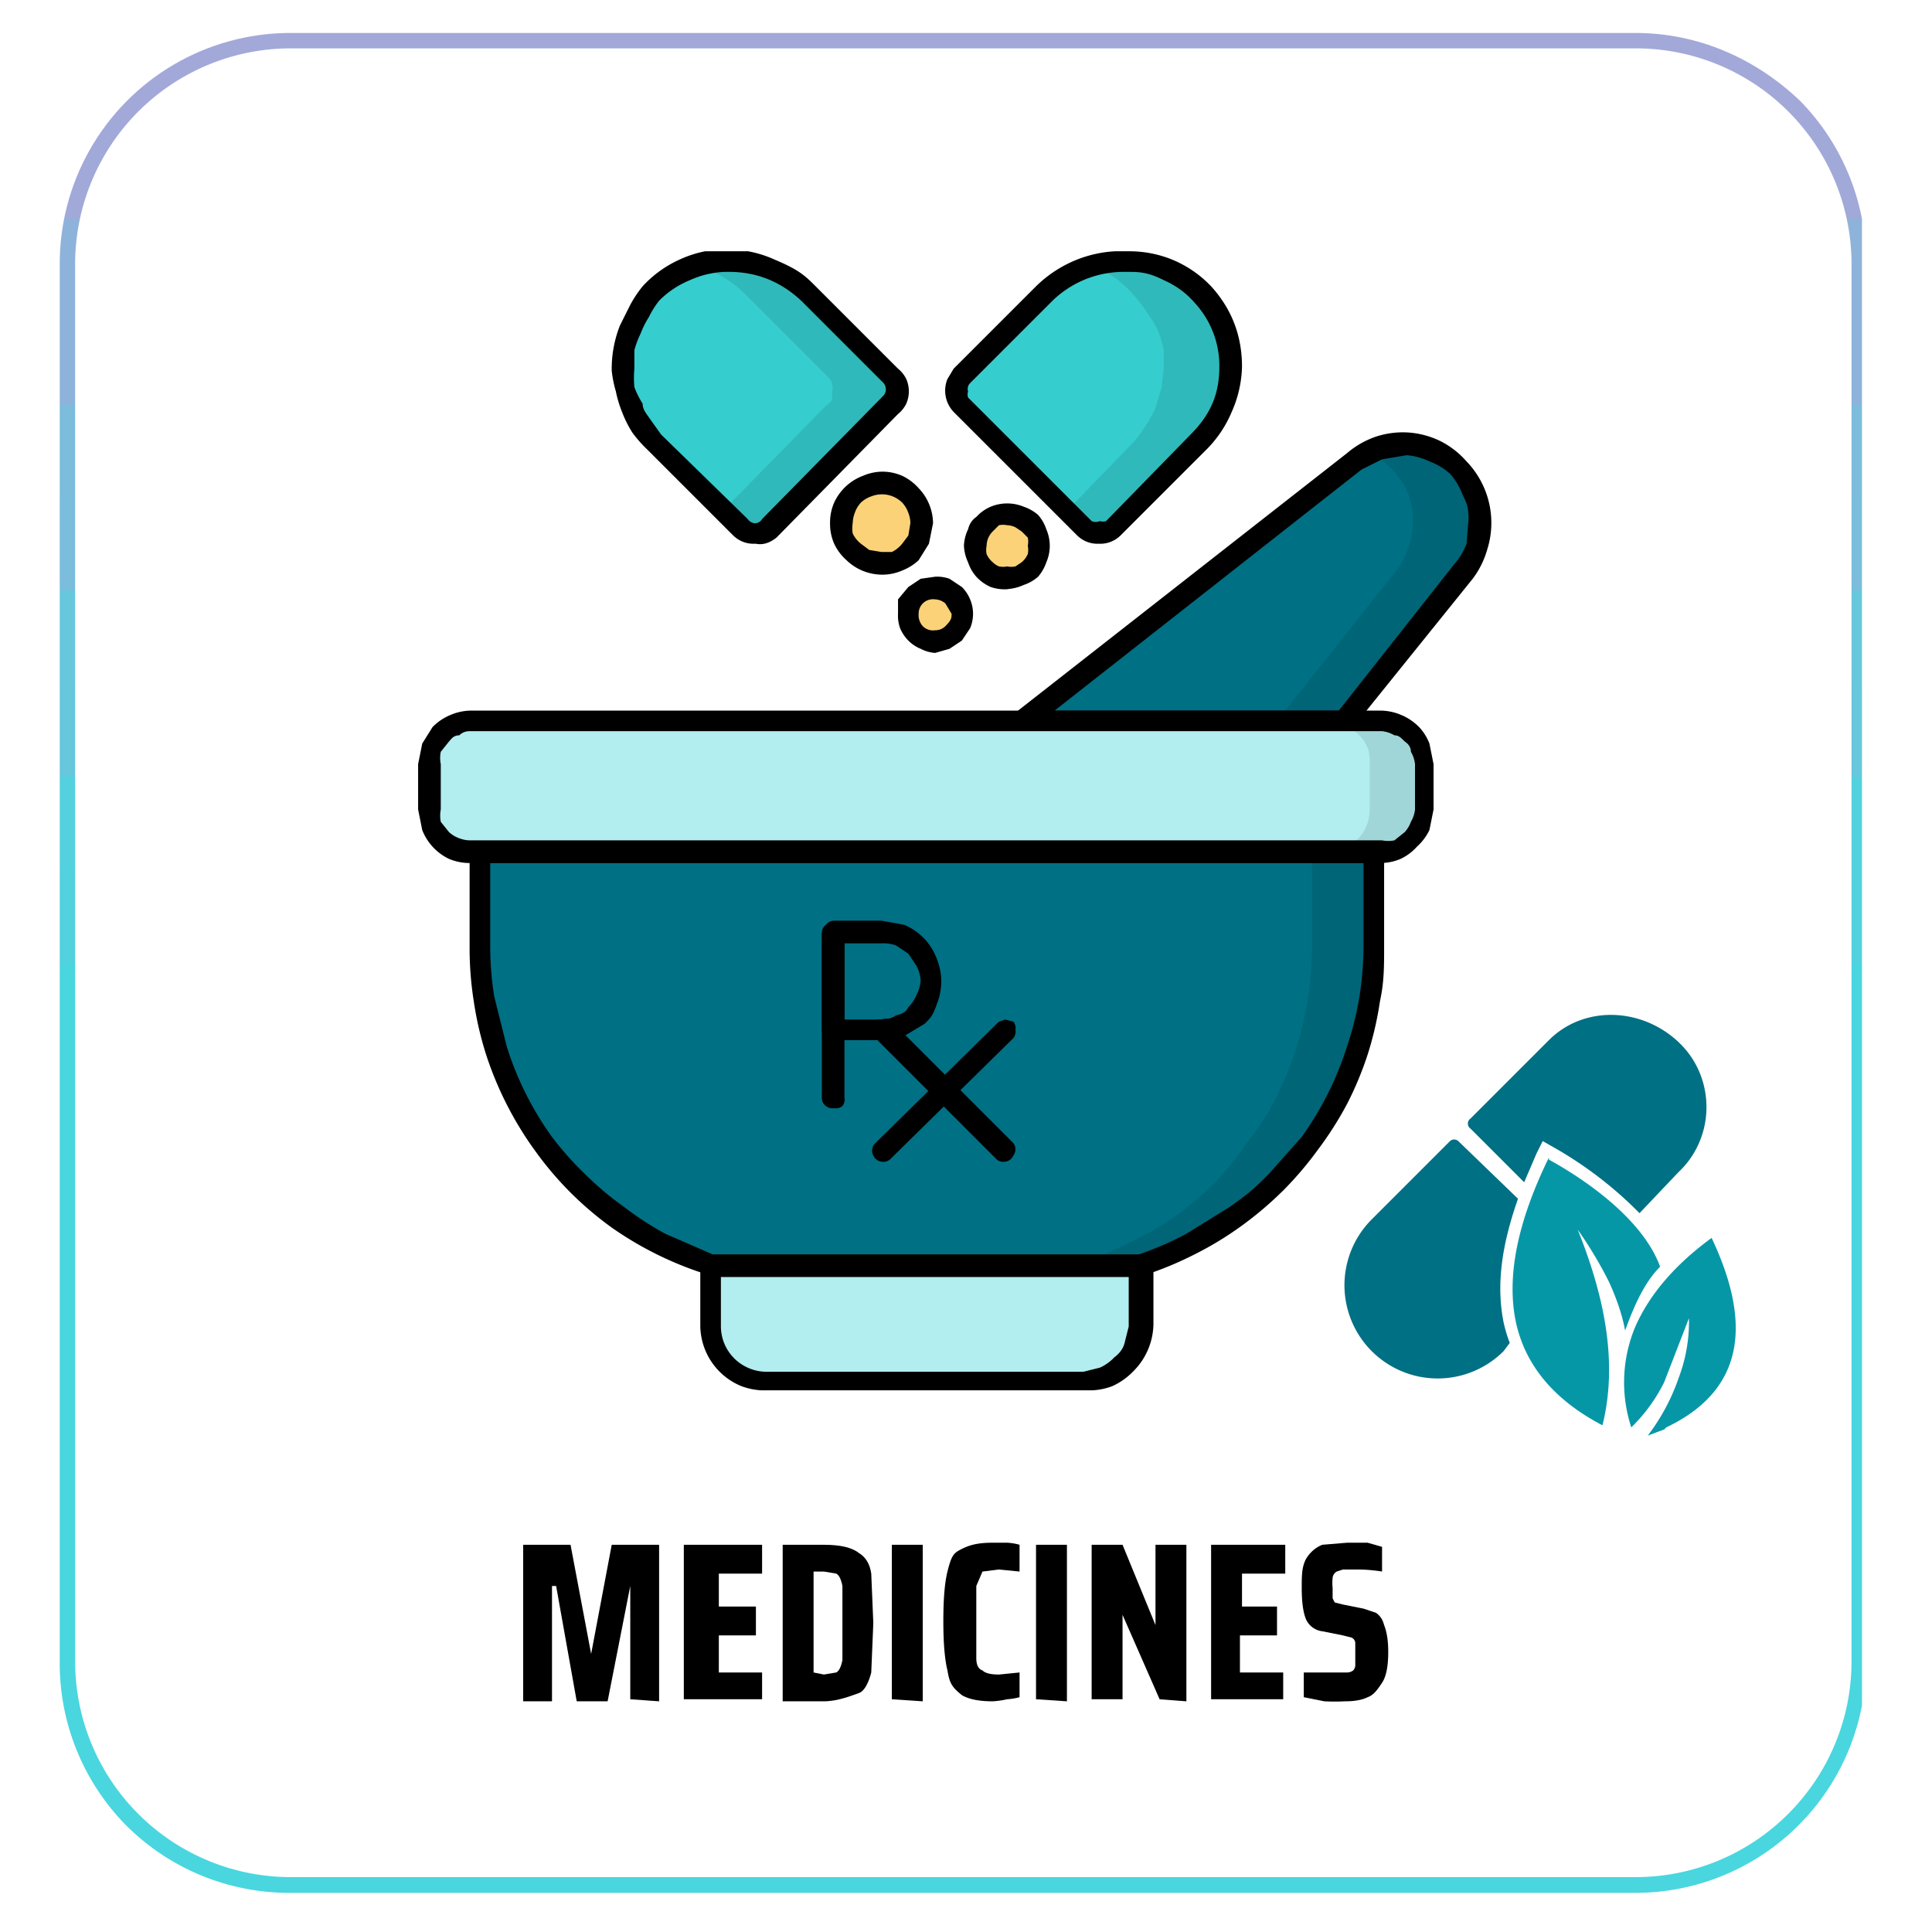 <svg xmlns="http://www.w3.org/2000/svg" xmlns:xlink="http://www.w3.org/1999/xlink" width="125" height="125" viewBox="0 0 93.8 93.8"><defs><path id="reuse-0" d="M-9.4-9.4h112.5v112.5H-9.4z" class="D"/></defs><style>.B{clip-rule:nonzero}.C{filter:url(#A)}.D{fill-opacity:.1}.E{fill:#007084}.F{fill:#fbd277}.G{fill-rule:evenodd}</style><defs><clipPath id="B"><path d="M2.9 1.6h87.7V92H3zm0 0" class="B"/></clipPath><clipPath id="C"><path d="M14 1.6h65.4a11.2 11.2 0 0 1 11.2 11.2v67.9c0 3-1.2 5.8-3.3 8s-5 3.2-7.9 3.2H14.1A11.2 11.2 0 0 1 2.9 80.7V12.8A11.2 11.2 0 0 1 14 1.6zm0 0" class="B"/></clipPath><clipPath id="D"><path d="M2.9 1.6h87.5V92H2.9zm0 0" class="B"/></clipPath><clipPath id="E"><path d="M14 1.6h65.4c3 0 5.8 1.2 8 3.3a11.2 11.2 0 0 1 3.2 8v67.8a11.2 11.2 0 0 1-11.2 11.2H14.1a11.2 11.2 0 0 1-8-3.3 11.2 11.2 0 0 1-3.2-8V12.9A11.2 11.2 0 0 1 14 1.6m0 0" class="B"/></clipPath><clipPath id="H"><path d="M1 .5h10v13.7H1zm0 0" class="B"/></clipPath><clipPath id="I"><path d="M0 0h12v15H0z"/></clipPath><clipPath id="J"><path d="M34 60h22v7.5H34zm0 0" class="B"/></clipPath><clipPath id="L"><path d="M1 1h15v20.5H1zm0 0" class="B"/></clipPath><clipPath id="M"><path d="M0 0h17v22H0z"/></clipPath><clipPath id="N"><path d="M20 35h50v7H20zm0 0" class="B"/></clipPath><clipPath id="P"><path d="M1 1h5.9v7H1zm0 0" class="B"/></clipPath><clipPath id="Q"><path d="M0 0h7v9H0z"/></clipPath><clipPath id="R"><path d="M20 34h50v8H20zm0 0" class="B"/></clipPath><clipPath id="S"><path d="M30 12.2h14V26H30zm0 0" class="B"/></clipPath><clipPath id="T"><path d="M46 12.2h14V26H46zm0 0" class="B"/></clipPath><clipPath id="U"><path d="M33 12.2h28V27H33zm0 0" class="B"/></clipPath><clipPath id="W"><path d="M0 .2h11V14H0zm0 0" class="B"/></clipPath><clipPath id="X"><path d="M18 .2h9V14h-9zm0 0" class="B"/></clipPath><clipPath id="Y"><path d="M0 0h28v15H0z"/></clipPath><clipPath id="a"><path d="M0 0h3v4H0z"/></clipPath><clipPath id="b"><path d="M29 12.2h16V27H29zm0 0" class="B"/></clipPath><clipPath id="c"><path d="M45 12.2h16V27H45zm0 0" class="B"/></clipPath><clipPath id="d"><path d="M73 56h8v13.8h-8zm0 0" class="B"/></clipPath><clipPath id="e"><path d="M78 60h7v9.8h-7zm0 0" class="B"/></clipPath><mask id="G"><g class="C"><use xlink:href="#reuse-0" class="D"/></g></mask><mask id="K"><g class="C"><use xlink:href="#reuse-0" class="D"/></g></mask><mask id="O"><g class="C"><use xlink:href="#reuse-0" class="D"/></g></mask><mask id="V"><g class="C"><use xlink:href="#reuse-0" class="D"/></g></mask><mask id="Z"><g class="C"><use xlink:href="#reuse-0" class="D"/></g></mask><linearGradient id="F" x1="58.7" x2="58.7" y1="0" y2="120.7" gradientUnits="userSpaceOnUse"><stop offset="0" stop-color="#ABA4D8"/><stop offset="0" stop-color="#AAA4D8"/><stop offset="0" stop-color="#AAA5D8"/><stop offset="0" stop-color="#A9A5D8"/><stop offset="0" stop-color="#A8A6D8"/><stop offset="0" stop-color="#A7A6D8"/><stop offset="0" stop-color="#A6A6D8"/><stop offset="0" stop-color="#A6A7D8"/><stop offset="0" stop-color="#A5A7D8"/><stop offset="0" stop-color="#A4A7D8"/><stop offset="0" stop-color="#A3A8D9"/><stop offset="0" stop-color="#A3A8D9"/><stop offset="0" stop-color="#A2A9D9"/><stop offset=".1" stop-color="#A1A9D9"/><stop offset=".1" stop-color="#A0A9D9"/><stop offset=".1" stop-color="#A0AAD9"/><stop offset=".1" stop-color="#9FAAD9"/><stop offset=".1" stop-color="#9EABD9"/><stop offset=".1" stop-color="#9DABD9"/><stop offset=".1" stop-color="#9DABD9"/><stop offset=".1" stop-color="#9CACD9"/><stop offset=".1" stop-color="#9BACD9"/><stop offset=".1" stop-color="#9AADD9"/><stop offset=".1" stop-color="#99ADD9"/><stop offset=".1" stop-color="#99ADD9"/><stop offset=".1" stop-color="#98AED9"/><stop offset=".1" stop-color="#97AED9"/><stop offset=".1" stop-color="#96AFD9"/><stop offset=".1" stop-color="#96AFDA"/><stop offset=".1" stop-color="#95AFDA"/><stop offset=".1" stop-color="#94B0DA"/><stop offset=".1" stop-color="#93B0DA"/><stop offset=".1" stop-color="#93B0DA"/><stop offset=".1" stop-color="#92B1DA"/><stop offset=".1" stop-color="#91B1DA"/><stop offset=".1" stop-color="#90B2DA"/><stop offset=".1" stop-color="#8FB2DA"/><stop offset=".1" stop-color="#8FB2DA"/><stop offset=".1" stop-color="#8EB3DA"/><stop offset=".2" stop-color="#8DB3DA"/><stop offset=".2" stop-color="#8CB4DA"/><stop offset=".2" stop-color="#8CB4DA"/><stop offset=".2" stop-color="#8BB4DA"/><stop offset=".2" stop-color="#8AB5DA"/><stop offset=".2" stop-color="#89B5DA"/><stop offset=".2" stop-color="#89B6DA"/><stop offset=".2" stop-color="#88B6DB"/><stop offset=".2" stop-color="#87B6DB"/><stop offset=".2" stop-color="#86B7DB"/><stop offset=".2" stop-color="#86B7DB"/><stop offset=".2" stop-color="#85B7DB"/><stop offset=".2" stop-color="#84B8DB"/><stop offset=".2" stop-color="#83B8DB"/><stop offset=".2" stop-color="#82B9DB"/><stop offset=".2" stop-color="#82B9DB"/><stop offset=".2" stop-color="#81B9DB"/><stop offset=".2" stop-color="#80BADB"/><stop offset=".2" stop-color="#7FBADB"/><stop offset=".2" stop-color="#7FBBDB"/><stop offset=".2" stop-color="#7EBBDB"/><stop offset=".2" stop-color="#7DBBDB"/><stop offset=".2" stop-color="#7CBCDB"/><stop offset=".2" stop-color="#7CBCDB"/><stop offset=".2" stop-color="#7BBDDB"/><stop offset=".3" stop-color="#7ABDDC"/><stop offset=".3" stop-color="#79BDDC"/><stop offset=".3" stop-color="#78BEDC"/><stop offset=".3" stop-color="#78BEDC"/><stop offset=".3" stop-color="#77BFDC"/><stop offset=".3" stop-color="#76BFDC"/><stop offset=".3" stop-color="#75BFDC"/><stop offset=".3" stop-color="#75C0DC"/><stop offset=".3" stop-color="#74C0DC"/><stop offset=".3" stop-color="#73C0DC"/><stop offset=".3" stop-color="#72C1DC"/><stop offset=".3" stop-color="#72C1DC"/><stop offset=".3" stop-color="#71C2DC"/><stop offset=".3" stop-color="#70C2DC"/><stop offset=".3" stop-color="#6FC2DC"/><stop offset=".3" stop-color="#6FC3DC"/><stop offset=".3" stop-color="#6EC3DC"/><stop offset=".3" stop-color="#6DC4DC"/><stop offset=".3" stop-color="#6CC4DD"/><stop offset=".3" stop-color="#6BC4DD"/><stop offset=".3" stop-color="#6BC5DD"/><stop offset=".3" stop-color="#6AC5DD"/><stop offset=".3" stop-color="#69C6DD"/><stop offset=".3" stop-color="#68C6DD"/><stop offset=".3" stop-color="#68C6DD"/><stop offset=".3" stop-color="#67C7DD"/><stop offset=".4" stop-color="#66C7DD"/><stop offset=".4" stop-color="#65C7DD"/><stop offset=".4" stop-color="#65C8DD"/><stop offset=".4" stop-color="#64C8DD"/><stop offset=".4" stop-color="#63C9DD"/><stop offset=".4" stop-color="#62C9DD"/><stop offset=".4" stop-color="#61C9DD"/><stop offset=".4" stop-color="#61CADD"/><stop offset=".4" stop-color="#60CADD"/><stop offset=".4" stop-color="#5FCBDE"/><stop offset=".4" stop-color="#5ECBDE"/><stop offset=".4" stop-color="#5ECBDE"/><stop offset=".4" stop-color="#5DCCDE"/><stop offset=".4" stop-color="#5CCCDE"/><stop offset=".4" stop-color="#5BCDDE"/><stop offset=".4" stop-color="#5BCDDE"/><stop offset=".4" stop-color="#5ACDDE"/><stop offset=".4" stop-color="#59CEDE"/><stop offset=".4" stop-color="#58CEDE"/><stop offset=".4" stop-color="#58CFDE"/><stop offset=".4" stop-color="#57CFDE"/><stop offset=".4" stop-color="#56CFDE"/><stop offset=".4" stop-color="#55D0DE"/><stop offset=".4" stop-color="#54D0DE"/><stop offset=".4" stop-color="#54D0DE"/><stop offset=".4" stop-color="#53D1DE"/><stop offset=".5" stop-color="#52D1DE"/><stop offset=".5" stop-color="#51D2DF"/><stop offset=".5" stop-color="#51D2DF"/><stop offset=".5" stop-color="#50D2DF"/><stop offset=".5" stop-color="#4FD3DF"/><stop offset=".5" stop-color="#4ED3DF"/><stop offset=".5" stop-color="#4ED4DF"/><stop offset=".5" stop-color="#4DD4DF"/><stop offset=".5" stop-color="#4CD4DF"/><stop offset=".5" stop-color="#4BD5DF"/><stop offset=".5" stop-color="#4AD5DF"/><stop offset=".5" stop-color="#4AD6DF"/><stop offset=".5" stop-color="#49D6DF"/></linearGradient><filter id="A" width="100%" height="100%" x="0%" y="0%"><feColorMatrix color-interpolation-filters="sRGB" values="0 0 0 0 1 0 0 0 0 1 0 0 0 0 1 0 0 0 1 0"/></filter><path id="f" d="M43.3 82.5V75h1.5v7.6zm0 0"/></defs><g clip-path="url(#B)"><g clip-path="url(#C)"><path fill="#fff" d="M2.9 1.6h87.7v90.2H3zm0 0"/></g></g><g clip-path="url(#D)"><g clip-path="url(#E)"><path fill="none" stroke="url(#F)" stroke-width="2" d="M15 0h87.3a15 15 0 0 1 15 15v90.7c0 4-1.6 7.8-4.4 10.6a15 15 0 0 1-10.6 4.4H15a15 15 0 0 1-15-15V15A15 15 0 0 1 15 0Zm0 0" transform="matrix(.748 0 0 .748 2.9 1.6)"/></g></g><path d="M71.8 25.4a3.6 3.6 0 0 1-.8 2.3L65.2 35H49.8l16-12.6a3.7 3.7 0 0 1 2-.8 3.7 3.7 0 0 1 2 .4 3.7 3.7 0 0 1 1.6 1.4q.5 1 .5 2zm0 0" class="E"/><g mask="url(#G)"><g clip-path="url(#I)" transform="translate(61 21)"><g clip-path="url(#H)"><path d="M10.9 4.4a3.6 3.6 0 0 1-.9 2.3L4.3 14H1l5.8-7.3a3.8 3.8 0 0 0 .6-1.2 3.7 3.7 0 0 0 .2-1.3 3.6 3.6 0 0 0-.3-1.4 3.7 3.7 0 0 0-.8-1.1 3.6 3.6 0 0 0-1-.7 3.8 3.8 0 0 1 .8-.3 3.8 3.8 0 0 1 1-.1l1 .2a3.7 3.7 0 0 1 .8.4q.4.2.7.6a3.8 3.8 0 0 1 .6.7l.3 1 .1.9zm0 0"/></g></g></g><path d="M65.3 35.5H49.7a.5.5 0 0 1-.5-.3q-.2-.4.1-.6L65.4 22a4.3 4.3 0 0 1 1.4-.8 4.2 4.2 0 0 1 1.6-.2 4.2 4.2 0 0 1 1.5.4 4.2 4.2 0 0 1 1.3 1 4.3 4.3 0 0 1 1 4.3 4.3 4.3 0 0 1-.7 1.4l-5.8 7.2a.5.5 0 0 1-.4.2zm-14.1-1H65l5.6-7.1a3.2 3.2 0 0 0 .6-1l.1-1.2c0-.6-.1-.8-.3-1.2a3.2 3.2 0 0 0-.6-1 3.2 3.2 0 0 0-1-.6 3.2 3.2 0 0 0-1.1-.3l-1.2.2-1 .5zm0 0"/><path fill="#b2edef" d="M55.4 61.4v2.9a2.6 2.6 0 0 1-.2 1 2.7 2.7 0 0 1-.6 1 2.7 2.7 0 0 1-.9.5 2.7 2.7 0 0 1-1 .2H37.3a2.7 2.7 0 0 1-1-.2 2.7 2.7 0 0 1-1-.6 2.7 2.7 0 0 1-.5-.9 2.8 2.8 0 0 1-.2-1v-3zm0 0"/><g clip-path="url(#J)"><path d="M52.7 67.5H37.3a3.2 3.2 0 0 1-1.3-.2 3.2 3.2 0 0 1-2-3v-3a.5.5 0 0 1 .5-.5h21s.2 0 .3.2a.5.5 0 0 1 .2.4v2.9a3.3 3.3 0 0 1-1 2.3 3.3 3.3 0 0 1-1 .7 3.2 3.2 0 0 1-1.3.2zM35 62v2.4a2.2 2.2 0 0 0 .6 1.5 2.2 2.2 0 0 0 .7.5 2.2 2.2 0 0 0 .9.2h15.4l.8-.2a2.2 2.2 0 0 0 .7-.5q.4-.3.5-.7l.2-.8v-2.4zm0 0"/></g><path d="M66.7 41.4V46q0 1.3-.2 2.5c-.2 1.3-.3 1.7-.6 2.5l-1 2.3-1.3 2.2a15.1 15.1 0 0 1-3.6 3.6 16 16 0 0 1-4.6 2.3H34.6a15.7 15.7 0 0 1-2.4-1 16 16 0 0 1-2.2-1.3 16.2 16.2 0 0 1-3.6-3.6q-.8-1-1.3-2.2c-.6-1.1-.7-1.5-1-2.3s-.5-1.6-.6-2.5l-.2-2.5v-4.6zm0 0" class="E"/><g mask="url(#K)"><g clip-path="url(#M)" transform="translate(51 40)"><g clip-path="url(#L)"><path d="M15.7 1.4V6l-.2 2.5c-.2 1.3-.3 1.7-.6 2.5l-1 2.3-1.3 2.2a16.3 16.3 0 0 1-1.7 2A16.3 16.3 0 0 1 9 19a16 16 0 0 1-2.1 1.3l-2.4 1h-3a16 16 0 0 0 2.4-1A17 17 0 0 0 6 19.1a16.6 16.6 0 0 0 2-1.7 16 16 0 0 0 1.6-2q.8-1 1.3-2a16 16 0 0 0 1-2.4 16 16 0 0 0 .6-2.5 17 17 0 0 0 .2-2.5V1.4zm0 0"/></g></g></g><path d="M55.4 61.9H34.6a.6.6 0 0 1-.2 0 16.8 16.8 0 0 1-4.7-2.3 16.5 16.5 0 0 1-2-1.7 16.4 16.4 0 0 1-1.7-2 16.8 16.8 0 0 1-2.4-4.7 16.5 16.5 0 0 1-.6-2.6 16.4 16.4 0 0 1-.2-2.6v-4.6l.1-.4a.5.5 0 0 1 .4-.2h43.4a.5.5 0 0 1 .4.2.5.5 0 0 1 .1.4V46c0 .9 0 1.7-.2 2.6a16.4 16.4 0 0 1-.6 2.6 16.5 16.5 0 0 1-1 2.4 17 17 0 0 1-1.4 2.2 17 17 0 0 1-1.7 2 17.4 17.4 0 0 1-2 1.7q-1.1.8-2.3 1.4a17 17 0 0 1-2.4 1zm-20.8-1h20.7a15.5 15.5 0 0 0 2.3-1l2.1-1.3c1-.7 1.3-1 1.9-1.6l1.6-1.8a15.6 15.6 0 0 0 2.2-4.4 15 15 0 0 0 .6-2.4 16 16 0 0 0 .2-2.4v-4.1H23.8v4q0 1.3.2 2.5l.6 2.4a15.4 15.4 0 0 0 2.2 4.4 15.5 15.5 0 0 0 1.6 1.8 15.5 15.5 0 0 0 1.9 1.6 15.6 15.6 0 0 0 2 1.3l2.3 1m0 0"/><g clip-path="url(#N)"><path fill="#b2edef" d="M69.2 37v2.3a2.1 2.1 0 0 1-.2.8 2.1 2.1 0 0 1-.4.7 2 2 0 0 1-.7.4l-.8.2H22.8a2.1 2.1 0 0 1-.7-.2 2 2 0 0 1-1.3-1.9v-2.2a2 2 0 0 1 .1-.8 2 2 0 0 1 .5-.7 2.1 2.1 0 0 1 .7-.4 2.1 2.1 0 0 1 .7-.2h44.3l.8.2a2 2 0 0 1 .7.4 2 2 0 0 1 .4.7l.2.8m0 0"/></g><g mask="url(#O)"><g clip-path="url(#Q)" transform="translate(63 34)"><g clip-path="url(#P)"><path d="M6.2 3v2.3c0 .3 0 .5-.2.8a2.1 2.1 0 0 1-.4.7 2.1 2.1 0 0 1-.7.4 2.1 2.1 0 0 1-.8.2H1.5a2 2 0 0 0 .7-.2 2 2 0 0 0 1.3-1.9V3.1a2 2 0 0 0-.1-.8 2 2 0 0 0-.5-.7 2.1 2.1 0 0 0-.7-.4 2 2 0 0 0-.7-.2H4a2 2 0 0 1 .8.2q.4.1.7.4a2 2 0 0 1 .4.7l.2.8m0 0"/></g></g></g><g clip-path="url(#R)"><path d="M67.1 41.9H22.8a2.6 2.6 0 0 1-1-.2 2.6 2.6 0 0 1-1.3-1.4l-.2-1v-2.2l.2-1 .5-.8a2.6 2.6 0 0 1 .9-.6 2.6 2.6 0 0 1 1-.2H67a2.6 2.6 0 0 1 1 .2q.5.2.9.6a2.5 2.5 0 0 1 .5.8l.2 1v2.2l-.2 1a2.6 2.6 0 0 1-.6.8 2.5 2.5 0 0 1-.8.6 2.5 2.5 0 0 1-1 .2zm-44.3-6.4q-.3 0-.5.2c-.3 0-.4.2-.5.3l-.4.5a1.5 1.5 0 0 0 0 .6v2.2a1.6 1.6 0 0 0 0 .6l.4.5a1.5 1.5 0 0 0 .5.3 1.5 1.5 0 0 0 .5.1h44.3a1.5 1.5 0 0 0 .6 0l.5-.4a1.5 1.5 0 0 0 .3-.5 1.5 1.5 0 0 0 .2-.6v-2.2a1.5 1.5 0 0 0-.2-.6q0-.3-.3-.5c-.2-.2-.3-.3-.5-.3a1.5 1.5 0 0 0-.6-.2zm0 0"/></g><g clip-path="url(#S)"><path fill="#35cdce" d="m43.3 19.7-6 6-.7.2a1 1 0 0 1-.7-.3l-4.1-4.1a5 5 0 0 1-.7-.8l-.4-.9-.3-.9-.1-1a5.2 5.2 0 0 1 0-1 5.5 5.5 0 0 1 .3-1 5.3 5.3 0 0 1 1-1.6l.8-.7a5.5 5.5 0 0 1 1-.5l1-.3 1-.1a5.9 5.9 0 0 1 2.1.4 5.5 5.5 0 0 1 1 .5l.8.7 4 4q.3.3.3.7c0 .4-.1.5-.3.7zm0 0"/></g><g clip-path="url(#T)"><path fill="#35cdce" d="M59.7 17.8a5.2 5.2 0 0 1-.4 2 5.2 5.2 0 0 1-1.1 1.7L54 25.6q-.3.3-.7.3c-.4 0-.5 0-.7-.3l-6-6a1 1 0 0 1-.2-.6q0-.4.3-.7l4-4 .8-.7a5.4 5.4 0 0 1 1-.5l1-.3 1-.1a5.9 5.9 0 0 1 2.1.4 5.4 5.4 0 0 1 1 .5l.8.7a5 5 0 0 1 1.3 3.5zm0 0"/></g><g clip-path="url(#U)" mask="url(#V)"><g clip-path="url(#Y)" transform="translate(33 12)"><g clip-path="url(#W)"><path d="M10.4 7.5a1 1 0 0 1-.1.2l-6 6a1 1 0 0 1-.7.2 1 1 0 0 1-.7-.3l-.8-.8 5-5.1a1 1 0 0 0 .3-.3V7a.8.8 0 0 0 0-.4 1 1 0 0 0-.2-.3l-4-4A5.4 5.4 0 0 0 .8.9Q1.5.7 2.3.7l1.4.1a5.5 5.5 0 0 1 1.4.6l1.2.9 4 4a1 1 0 0 1 .1.2 1 1 0 0 1 0 1m0 0"/></g><g clip-path="url(#X)"><path d="M26.7 5.8a5.2 5.2 0 0 1-.4 2 5.2 5.2 0 0 1-1.1 1.7L21 13.6q-.3.3-.7.3c-.4 0-.5 0-.7-.3l-.8-.8L22 9.5a5.3 5.3 0 0 0 .6-.8 5.4 5.4 0 0 0 .5-.9l.3-1 .1-.9V5a5.4 5.4 0 0 0-.3-1 5.4 5.4 0 0 0-.5-.8 5 5 0 0 0-.6-.8A4.8 4.8 0 0 0 20 .9a5.1 5.1 0 0 1 1.4-.2 5.3 5.3 0 0 1 1.5.1 5.2 5.2 0 0 1 1.3.6 5.1 5.1 0 0 1 1.2.9 5.1 5.1 0 0 1 1.3 3.5zm0 0"/></g></g></g><g mask="url(#Z)"><g clip-path="url(#a)" transform="translate(42 17)"><path d="M1.4 2.5a1 1 0 0 1 0-1 1 1 0 0 1 0 1m0 0"/></g></g><g clip-path="url(#b)"><path d="M36.6 26.4a1.4 1.4 0 0 1-1-.4l-4.2-4.2a6 6 0 0 1-.7-.8 5.5 5.5 0 0 1-.5-1 5.6 5.6 0 0 1-.3-1 5.6 5.6 0 0 1-.2-1 5.7 5.7 0 0 1 .4-2.2l.5-1a5.7 5.7 0 0 1 .6-.9 5.5 5.5 0 0 1 1.8-1.3 5.4 5.4 0 0 1 2.2-.5q1.3 0 2.4.5c1.2.5 1.5.8 2 1.3l4 4a1.5 1.5 0 0 1 .4.5 1.5 1.5 0 0 1 0 1.2 1.5 1.5 0 0 1-.4.5l-5.9 6q-.5.4-1 .3zm-1.2-13.2h-.2a4.5 4.5 0 0 0-1.7.4 4.5 4.5 0 0 0-1.5 1 4.5 4.5 0 0 0-.5.8 4.4 4.4 0 0 0-.4.8 4.6 4.6 0 0 0-.3.8v.9a4.7 4.7 0 0 0 0 .9 4.6 4.6 0 0 0 .4.8c0 .3.2.5.4.8l.5.7 4.2 4.1a.5.5 0 0 0 .3.2.4.4 0 0 0 .4-.2l5.9-6a.5.5 0 0 0 .1-.2.5.5 0 0 0-.1-.4l-4-4q-1.5-1.4-3.5-1.4zm7.9 6.5"/></g><g clip-path="url(#c)"><path d="M53.3 26.4a1.4 1.4 0 0 1-1-.4l-6-6a1.5 1.5 0 0 1-.3-1.6l.3-.5 4-4a6 6 0 0 1 2-1.3 5.9 5.9 0 0 1 2.5-.4 5.5 5.5 0 0 1 2.1.4 5.5 5.5 0 0 1 1.9 1.3c1 1.1 1.5 2.4 1.5 3.9a5.7 5.7 0 0 1-.5 2.2 5.7 5.7 0 0 1-1.2 1.8L54.4 26a1.4 1.4 0 0 1-1 .4zm1.3-13.2a5 5 0 0 0-2 .4 5 5 0 0 0-1.5 1l-4 4a.4.4 0 0 0-.1.4.5.5 0 0 0 0 .3l6 6a.5.5 0 0 0 .4 0 .5.5 0 0 0 .3 0l4.1-4.2c1-1 1.4-2 1.4-3.3a4.5 4.5 0 0 0-1.2-3.1q-.6-.7-1.5-1.1c-.8-.4-1.2-.4-1.8-.4zm0 0"/></g><path d="M44.8 25.4a2 2 0 0 1-.6 1.4 1.9 1.9 0 0 1-.6.4 1.9 1.9 0 0 1-.8.2 2 2 0 0 1-.8-.2 2 2 0 0 1-.6-.4 1.9 1.9 0 0 1-.4-.6 1.9 1.9 0 0 1-.2-.8c0-.2 0-.5.2-.7a1.9 1.9 0 0 1 .4-.7 2 2 0 0 1 .7-.4 2 2 0 0 1 .7-.1 2 2 0 0 1 .8.1 2 2 0 0 1 .6.4 1.9 1.9 0 0 1 .4.7l.2.7m0 0" class="F"/><path d="M42.8 27.9a2.5 2.5 0 0 1-1.7-.7 2.5 2.5 0 0 1-.6-.8 2.4 2.4 0 0 1-.2-1 2.4 2.4 0 0 1 .2-1 2.5 2.5 0 0 1 1.4-1.3 2.4 2.4 0 0 1 1-.2 2.4 2.4 0 0 1 .9.2 2.5 2.5 0 0 1 .8.6 2.5 2.5 0 0 1 .7 1.7l-.2 1-.5.8a2.5 2.5 0 0 1-.8.5 2.4 2.4 0 0 1-1 .2zm0-3.9a1.4 1.4 0 0 0-.5.1 1.4 1.4 0 0 0-.5.3 1.4 1.4 0 0 0-.3.5 1.5 1.5 0 0 0-.1.5 1.5 1.5 0 0 0 0 .5 1.4 1.4 0 0 0 .4.5l.4.3.6.1h.5a1.5 1.5 0 0 0 .5-.4l.3-.4.1-.6a1.4 1.4 0 0 0-.1-.5 1.4 1.4 0 0 0-.3-.5 1.4 1.4 0 0 0-1-.4zm0 0"/><path d="m46.7 29.8-.1.5a1 1 0 0 1-.3.4 1.2 1.2 0 0 1-.4.3l-.5.1h-.5l-.4-.4a1.2 1.2 0 0 1-.3-.4 1.3 1.3 0 0 1 0-1l.3-.4.4-.3a1.3 1.3 0 0 1 .5 0h.5a1.3 1.3 0 0 1 .4.3l.3.4a1.3 1.3 0 0 1 0 .5m0 0" class="F"/><path d="M45.4 31.7a1.8 1.8 0 0 1-.7-.2 1.8 1.8 0 0 1-.6-.4 1.9 1.9 0 0 1-.4-.6 1.8 1.8 0 0 1-.1-.7v-.7l.5-.6.6-.4.7-.1a1.8 1.8 0 0 1 .7.1l.6.4a1.8 1.8 0 0 1 .4.6 1.8 1.8 0 0 1 0 1.4l-.4.6-.6.4-.7.2zm0-2.6a.7.7 0 0 0-.6.2.7.7 0 0 0-.2.5.8.8 0 0 0 .2.6.7.7 0 0 0 .6.2q.3 0 .5-.2c.3-.3.3-.4.3-.6l-.3-.5a.8.8 0 0 0-.5-.2zm0 0"/><path d="M50.5 26.5a1.5 1.5 0 0 1-.2.6 1.5 1.5 0 0 1-.3.5 1.5 1.5 0 0 1-.5.4 1.6 1.6 0 0 1-.6.1 1.6 1.6 0 0 1-1.1-.5 1.5 1.5 0 0 1-.3-.5 1.6 1.6 0 0 1-.2-.6 1.6 1.6 0 0 1 .5-1l.5-.4a1.4 1.4 0 0 1 .6-.1 1.5 1.5 0 0 1 .6 0 1.5 1.5 0 0 1 .5.4l.3.5a1.6 1.6 0 0 1 .2.6m0 0" class="F"/><path d="M49 28.6a2.1 2.1 0 0 1-.9-.1 2.1 2.1 0 0 1-.7-.5 2 2 0 0 1-.4-.7 2.1 2.1 0 0 1-.2-.8 2 2 0 0 1 .2-.8q.1-.4.4-.6a2 2 0 0 1 .7-.5 2.1 2.1 0 0 1 1.6 0 2.1 2.1 0 0 1 .7.4 2 2 0 0 1 .4.7 2 2 0 0 1 0 1.6 2.1 2.1 0 0 1-.4.7 2 2 0 0 1-.7.4 2.2 2.2 0 0 1-.8.2m0-3.1a1 1 0 0 0-.4 0l-.3.3a1 1 0 0 0-.3.7 1 1 0 0 0 0 .4 1.1 1.1 0 0 0 .3.4 1 1 0 0 0 .3.2 1 1 0 0 0 .4 0 1 1 0 0 0 .4 0l.3-.2a1.1 1.1 0 0 0 .3-.4 1 1 0 0 0 0-.4 1 1 0 0 0 0-.4l-.3-.3-.3-.2a1 1 0 0 0-.4-.1m-8.4 28.3a.5.5 0 0 1-.4-.1.5.5 0 0 1-.2-.4v-7.9a.5.5 0 0 1 .2-.4.5.5 0 0 1 .4-.2.5.5 0 0 1 .4.2.5.5 0 0 1 .1.4v7.9a.5.5 0 0 1-.1.4.5.5 0 0 1-.4.1zm0 0"/><path d="M42.8 50.5h-2.3a.5.5 0 0 1-.4-.1.5.5 0 0 1-.2-.4v-4.7a.5.5 0 0 1 .2-.4.5.5 0 0 1 .4-.2h2.3l1.1.2a2.9 2.9 0 0 1 1 .7 2.9 2.9 0 0 1 .6 1 3 3 0 0 1 .2 1q0 .6-.2 1.1c-.2.6-.3.7-.6 1l-1 .6c-.4.2-.7.2-1 .2zm-1.8-1h1.8q.4 0 .7-.2c.4-.1.5-.2.6-.4a1.8 1.8 0 0 0 .4-.6 1.8 1.8 0 0 0 .2-.7 1.8 1.8 0 0 0-.2-.7l-.4-.6-.6-.4a1.8 1.8 0 0 0-.7-.1H41zm0 0"/><path d="M48.8 56.4a.5.5 0 0 1-.4-.1l-6-6a.5.5 0 0 1 0-.3.5.5 0 0 1 0-.4.5.5 0 0 1 .4-.1.5.5 0 0 1 .4 0l6 6a.5.5 0 0 1 0 .6.5.5 0 0 1-.4.3m0 0"/><path d="M42.8 56.4a.5.5 0 0 1-.4-.3.5.5 0 0 1 .1-.6l6-5.9.3-.1.4.1a.5.5 0 0 1 .1.4.5.5 0 0 1-.1.4l-6 5.9a.5.5 0 0 1-.4.1m0 0"/><path d="M75.2 50.5c1.7-1.7 4.5-1.6 6.3.1s1.8 4.6 0 6.3l-1.9 2a19 19 0 0 0-4-3.1l-.7-.4-.3.6-.6 1.4-2.6-2.6a.3.3 0 0 1 0-.5zm-4.4 4.9 2.9 2.8c-.7 2-1.1 4-.7 6a7 7 0 0 0 .3 1l-.3.4a4.5 4.5 0 0 1-6.4-6.4l3.8-3.8a.3.3 0 0 1 .4 0zm0 0" class="E G"/><g class="G" clip-path="url(#d)"><path fill="#0697a7" d="M75.2 56.3c2 1.1 4.6 3 5.4 5.2-.8.8-1.3 2-1.7 3.1q-.2-1.1-.8-2.4a20 20 0 0 0-1.5-2.5c1.2 3 2 6.3 1.2 9.5-2.1-1.1-3.7-2.7-4.2-5q-.7-3.3 1.6-8zm0 0"/></g><g class="G" clip-path="url(#e)"><path fill="#0697a7" d="m80.8 69.4-.8.3a10 10 0 0 0 1.5-2.8A7.7 7.7 0 0 0 82 64l-1.2 3.1a8 8 0 0 1-1.6 2.2 7 7 0 0 1 .2-4.9c.8-1.8 2.2-3.2 3.7-4.3 1.7 3.6 2 7.2-2.2 9.2zm0 0"/></g><path d="M30.6 82.5V77l-1.1 5.6H28L27 77h-.2v5.6h-1.4V75h2.3l1 5.3 1-5.3h2.3v7.6zm2.6 0V75H37v1.4h-2.1V78h1.8v1.4h-1.8v1.8h2.1v1.3zM38 75h2q1.2 0 1.7.4.5.3.6 1l.1 2.4-.1 2.4c-.1.4-.3.9-.6 1s-1 .4-1.7.4h-2zm2 6.3.6-.1q.2-.1.3-.6V77q-.1-.5-.3-.6l-.6-.1h-.5v4.9zm0 0"/><use href="#f"/><path d="M49.5 82.4a3 3 0 0 1-.6.1 4.3 4.3 0 0 1-.7.1q-1 0-1.5-.3c-.5-.4-.6-.6-.7-1.2q-.2-.8-.2-2.4 0-1.6.2-2.4c.2-.8.3-.9.7-1.1s.8-.3 1.5-.3h.7a2.7 2.7 0 0 1 .6.1v1.3l-1-.1-.8.1-.3.7v3.5q0 .5.3.6.2.2.8.2l1-.1zm0 0"/><use x="7" href="#f"/><path d="m56.3 82.5-1.8-4.1v4.1H53V75h1.5l1.6 3.9v-3.9h1.5v7.6zm2.5 0V75h3.6v1.4h-2.1V78H62v1.4h-1.8v1.8h2.1v1.3zm6.5.1a10 10 0 0 1-1 0l-1-.2v-1.2h2.1a.5.5 0 0 0 .3-.1.4.4 0 0 0 .1-.3v-1a.3.3 0 0 0-.2-.3l-.4-.1-1-.2a1 1 0 0 1-.8-.6q-.2-.5-.2-1.5c0-.6 0-1 .2-1.4q.3-.5.8-.7l1.2-.1h1l.7.2v1.2a7.6 7.6 0 0 0-1.3-.1h-.6l-.3.1a.4.4 0 0 0-.2.3 2.4 2.4 0 0 0 0 .5v.5l.1.2.4.1 1 .2.6.2q.3.2.4.6.2.5.2 1.3c0 .7-.1 1.2-.3 1.5s-.4.6-.7.7q-.4.2-1.1.2zm0 0"/></svg>